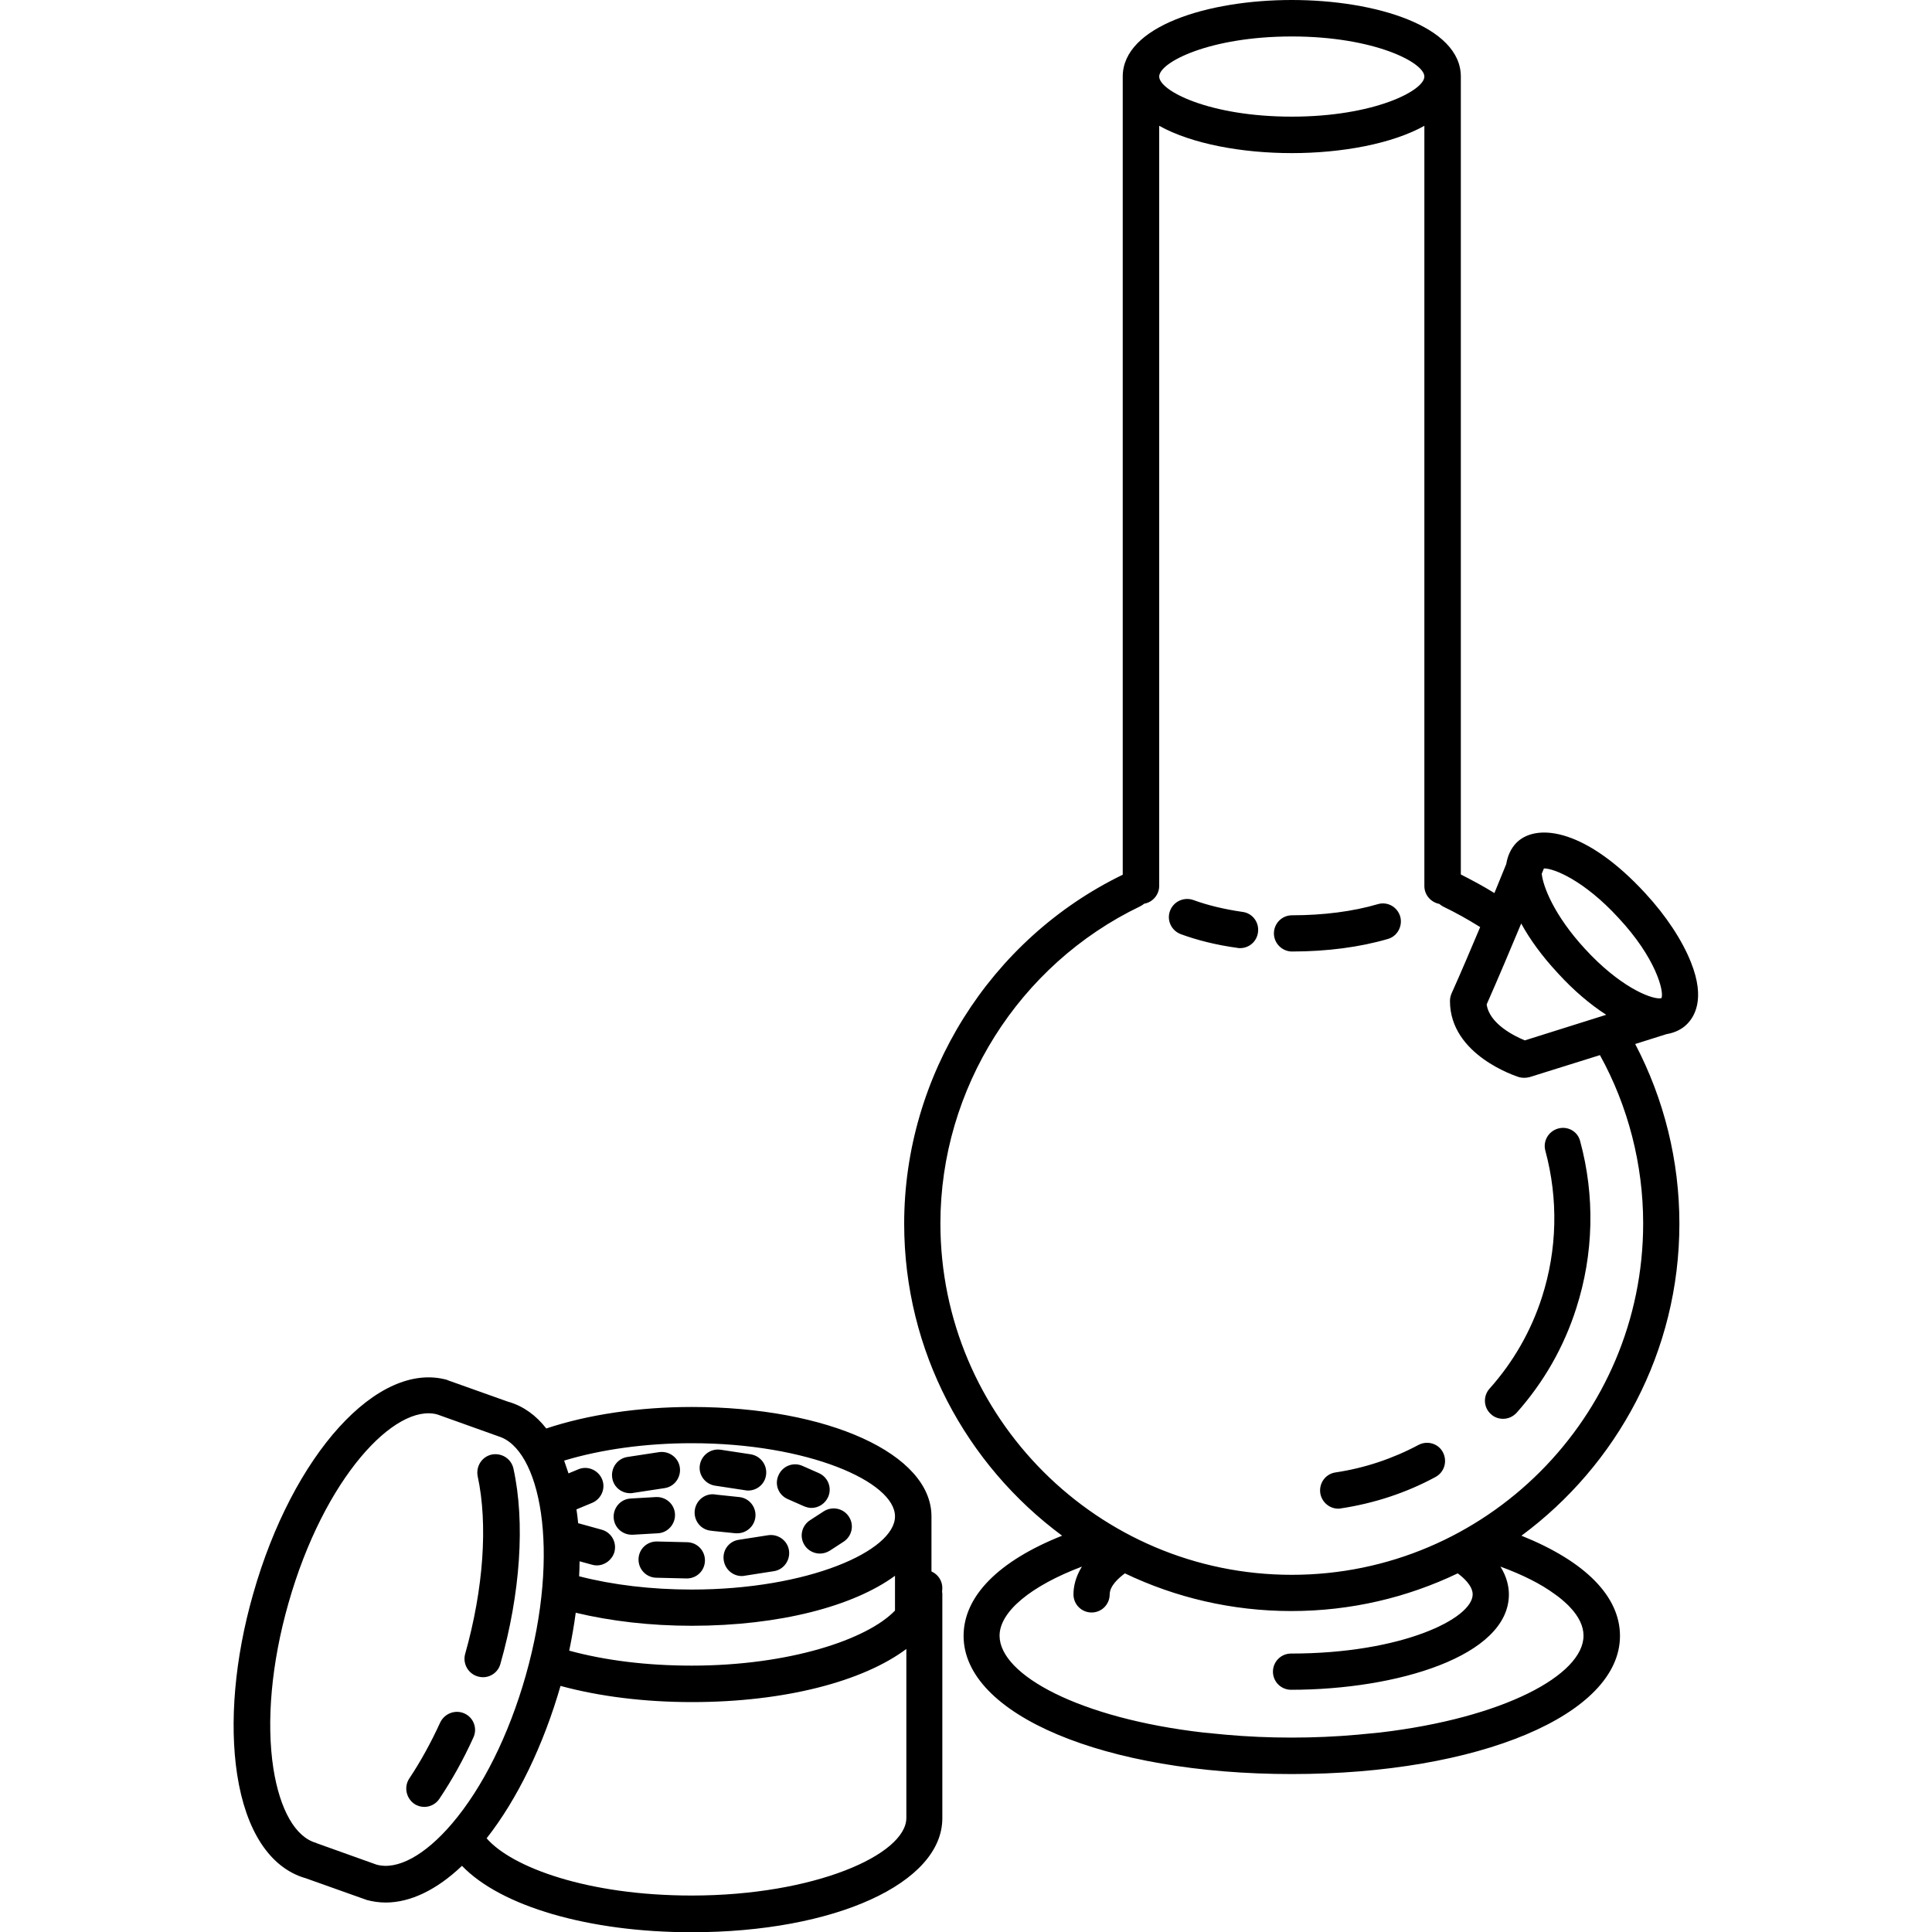<svg xmlns="http://www.w3.org/2000/svg" xmlns:xlink="http://www.w3.org/1999/xlink" id="Layer_1" x="0px" y="0px" viewBox="0 0 800 800" style="enable-background:new 0 0 800 800;" xml:space="preserve"><path id="Layer_1_00000074425961233517713170000001642083499055159708_" d="M700.2,398.5c-3.6-9.1-10.3-19.3-18.9-28.6 c-24-26.1-44.3-29.3-53-21.3l-0.1,0.1c-0.1,0.1-0.3,0.3-0.4,0.4c-2.1,2.2-3.5,5.1-4.1,8.7c-1.3,3.1-3,7.3-4.9,12 c-4.5-2.8-9.2-5.3-13.9-7.7V31.7c0-20.8-35.2-31.7-70-31.7s-70,10.9-70,31.7v330.5c-55,26.7-90.5,83.3-90.5,144.5 c0,52.9,25.8,99.9,65.4,129.2C413.4,646.4,399,661,399,677.4c0,32.6,58.4,57.2,135.9,57.2l0,0l0,0c77.5,0,135.9-24.6,135.9-57.2 c0-16.4-14.4-30.9-40.8-41.5c39.6-29.3,65.4-76.3,65.4-129.2c0-26-6.3-51.5-18.3-74.4l13-4.1c3.8-0.6,6.5-2.3,8-3.7 C701.6,421.3,706.3,413.8,700.2,398.5z M629.9,382.4c3.5,6.4,8.4,13.3,15.3,20.7c6.3,6.9,13.2,12.8,19.9,17.1l-33.7,10.6 c-4.4-1.8-14.7-6.9-15.8-14.9C620.5,404.8,625.6,392.7,629.9,382.4z M534.9,15.1c34.1,0,54.9,10.8,54.9,16.6S569,48.3,534.9,48.3 S480,37.6,480,31.7S500.9,15.1,534.9,15.1z M643.8,660.1C643.8,660.1,643.9,660.1,643.8,660.1c1.9,1.3,3.5,2.7,4.9,4l0.1,0.1 c0.5,0.4,0.9,0.9,1.3,1.3l0,0c3.7,3.9,5.6,7.9,5.6,11.8c0,16.3-33.2,34.1-84.3,40.1l-9.3,0.9c-8.9,0.8-18.1,1.2-27.3,1.2 s-18.4-0.4-27.3-1.2l-9.3-0.9c-51.1-5.9-84.3-23.8-84.3-40.1c0-9.9,12.9-20.6,34.1-28.6c-2.7,4.3-3.5,8.4-3.5,11.5 c0,4.2,3.4,7.5,7.5,7.5c4.2,0,7.5-3.4,7.5-7.5c0-3.5,3.7-6.8,6.3-8.7c20.9,10,44.3,15.6,68.9,15.6c24.7,0,48-5.6,68.9-15.6 c2.5,1.8,6.2,5.2,6.2,8.7c0,10-29.3,24.5-75.2,24.5c-4.2,0-7.5,3.4-7.5,7.5c0,4.2,3.4,7.5,7.5,7.5c43.7,0,90.2-13.9,90.2-39.5 c0-3.1-0.8-7.2-3.5-11.5C630.6,652.1,638.1,655.9,643.8,660.1z M680.4,506.6c0,80.2-65.3,145.5-145.5,145.5s-145.5-65.3-145.5-145.5 c0-55.7,32.5-107.2,82.7-131.3c0.6-0.3,1.2-0.7,1.7-1.1c3.5-0.6,6.2-3.7,6.2-7.4V52.1c13.5,7.5,34.3,11.3,54.9,11.3 c20.6,0,41.4-3.8,54.9-11.3v314.8c0,3.7,2.7,6.7,6.2,7.4c0.5,0.4,1,0.8,1.6,1.1c5.2,2.5,10.2,5.3,15,8.3c0.1,0.1,0.2,0.1,0.3,0.2 c-3.8,9-7.9,18.7-11.9,27.6c-0.4,1-0.6,2-0.6,3c0,22.4,27.4,31.1,28.5,31.5c0.7,0.2,1.5,0.3,2.2,0.3c0.8,0,1.5-0.1,2.3-0.3l29.1-9.1 C674.2,458.1,680.4,482.2,680.4,506.6z M688,413.3c-0.3,0-0.5,0.1-0.8,0.1c-4.1,0.1-16.7-5-30.9-20.5c-12.9-14-17.4-26-17.9-31.1 c0.3-0.8,0.7-1.6,0.9-2.2c4.1-0.1,16.7,5,30.9,20.5C685.6,396.6,689.1,410.4,688,413.3z M587.4,598.3c-10.7,5.7-22.3,9.6-34.4,11.4 c-4.1,0.6-6.9,4.4-6.3,8.6c0.6,3.7,3.8,6.4,7.4,6.4c0.4,0,0.7,0,1.1-0.1c13.8-2.1,27-6.4,39.2-13c3.7-2,5-6.5,3.1-10.2 S591,596.4,587.4,598.3z M645.2,467.3c-4,1.1-6.4,5.2-5.3,9.2c5.4,20,4.9,41-1.4,60.6c-4.5,14-11.8,26.8-21.7,37.9 c-2.8,3.1-2.5,7.9,0.6,10.6c1.4,1.3,3.2,1.9,5,1.9c2.1,0,4.1-0.9,5.6-2.5c11.3-12.7,19.6-27.3,24.7-43.3c7.2-22.4,7.8-46.4,1.6-69.2 C653.3,468.5,649.2,466.2,645.2,467.3z M514.5,377.6c-7.6-1.1-14.6-2.8-20.3-4.9c-3.9-1.4-8.2,0.5-9.7,4.4s0.5,8.2,4.4,9.7 c6.8,2.5,14.7,4.5,23.5,5.7c0.4,0.1,0.7,0.1,1.1,0.1c3.7,0,6.9-2.7,7.4-6.5C521.5,381.9,518.6,378.1,514.5,377.6z M579.8,379.5 c-1.2-4-5.3-6.3-9.3-5.1c-10.2,3-22.5,4.6-35.5,4.6c-4.2,0-7.5,3.4-7.5,7.5s3.4,7.5,7.5,7.5c14.4,0,28.1-1.8,39.7-5.2 C578.6,387.7,580.9,383.5,579.8,379.5z M385.7,650.7v-22.8c0-25.8-42.7-45.3-99.3-45.3c-22,0-43.1,3.2-60.2,8.9 c-4.2-5.4-9.4-9.2-15.5-11c0,0,0,0-0.1,0l-25-8.9c-0.1,0-0.2,0-0.2-0.1c-0.1,0-0.1-0.1-0.2-0.1c-28.7-8.1-64,30.8-80.4,88.7 c-7.6,26.6-9.9,53.2-6.6,74.7c3.6,23.3,13.5,38.4,27.9,42.8c0,0,0,0,0.1,0l25,8.9c0.1,0,0.2,0,0.3,0.1c0.1,0,0.1,0.1,0.2,0.1 c2.6,0.7,5.3,1.1,8,1.1c10.2,0,21.1-5.2,31.6-15.2c16,16.7,52.4,27.5,95.1,27.5c59.2,0,103.8-20.3,103.8-47.2v-93 c0-0.3-0.1-0.5-0.1-0.8c0-0.5,0.1-1,0.1-1.5C390.2,654.5,388.4,651.9,385.7,650.7z M238.4,667.8c14.6,3.5,31,5.4,48,5.4 c36.4,0,67-8.1,84.2-20.7v14.4c-11.5,12-43.8,22.8-84.2,22.8c-18.3,0-35.7-2.1-50.7-6.2C236.8,678.2,237.7,673,238.4,667.8z  M286.4,597.6c48.2,0,84.2,16,84.2,30.3s-36,30.3-84.2,30.3c-16.7,0-32.6-1.9-46.6-5.5c0.1-2.1,0.2-4.2,0.2-6.2l5.1,1.4 c0.7,0.2,1.3,0.3,2,0.3c3.3,0,6.3-2.2,7.3-5.5c1.1-4-1.2-8.2-5.3-9.3l-9.4-2.6c-0.1,0-0.2,0-0.3-0.1c-0.2-1.9-0.4-3.9-0.7-5.7 l6.5-2.7c3.8-1.6,5.7-6,4.1-9.8c-1.6-3.8-6-5.7-9.8-4.1l-4.1,1.7c-0.6-1.8-1.2-3.6-1.8-5.3C248.8,600.2,267.2,597.6,286.4,597.6z  M155.9,772.1l-24.6-8.8c-0.1,0-0.2,0-0.2-0.1c-0.1,0-0.1-0.1-0.2-0.1c-8.6-2.4-15-13.7-17.7-30.8c-3-19.4-0.8-43.7,6.2-68.3 c14.8-52.2,44.3-83.1,61.7-78.3l24.6,8.8c0.1,0,0.2,0,0.3,0.1c0.1,0,0.1,0.1,0.2,0.1c17.3,4.9,26.3,46.8,11.5,99.1 c-7,24.6-17.8,46.4-30.6,61.4C175.9,768.3,164.5,774.5,155.9,772.1z M286.4,784.9c-43.1,0-74.5-11.7-84.9-23.7 c12.8-16.3,23.5-38.5,30.6-63.1c16.2,4.4,34.9,6.7,54.4,6.7c38.5,0,70.9-8.6,88.8-22v70C375.2,768,337.2,784.9,286.4,784.9z  M192.3,709.5c-3.8-1.7-8.2,0-10,3.7c-3.9,8.5-8.2,16.3-12.8,23.2c-2.3,3.4-1.4,8.1,2,10.5c1.3,0.9,2.8,1.3,4.2,1.3 c2.4,0,4.8-1.2,6.2-3.3c5.1-7.6,9.9-16.1,14.1-25.4C197.8,715.7,196.1,711.2,192.3,709.5z M197.9,694.2c0.7,0.2,1.4,0.3,2.1,0.3 c3.3,0,6.3-2.2,7.2-5.5c8.3-29.2,10.3-58.7,5.4-80.9c-0.9-4.1-4.9-6.6-9-5.8c-4.1,0.9-6.6,4.9-5.8,9c4.3,19.9,2.4,46.7-5.2,73.6 C191.5,688.9,193.9,693.1,197.9,694.2z M260.9,618.3c0.4,0,0.8,0,1.2-0.1l13.1-2c4.1-0.6,6.9-4.5,6.3-8.6s-4.5-6.9-8.6-6.3l-13.1,2 c-4.1,0.6-6.9,4.5-6.3,8.6C254,615.6,257.2,618.3,260.9,618.3z M296.2,615.2l12.5,1.9c0.4,0.1,0.8,0.1,1.1,0.1 c3.7,0,6.9-2.7,7.4-6.4c0.6-4.1-2.2-7.9-6.3-8.6l-12.5-1.9c-4.1-0.6-7.9,2.2-8.6,6.3S292,614.6,296.2,615.2z M326.1,620.7l6.8,3 c1,0.4,2,0.7,3.1,0.7c2.9,0,5.6-1.7,6.9-4.5c1.7-3.8,0-8.2-3.8-9.9l-6.8-3c-3.8-1.7-8.2,0-9.9,3.8 C320.6,614.6,322.3,619,326.1,620.7z M335.4,629.5c-3.5,2.3-4.5,6.9-2.2,10.4c1.4,2.2,3.9,3.4,6.3,3.4c1.4,0,2.8-0.4,4.1-1.2 l5.7-3.7c3.5-2.3,4.5-6.9,2.2-10.4s-6.9-4.4-10.4-2.2L335.4,629.5z M271.9,638.3c-4.1,0-7.4,3.2-7.5,7.3c-0.1,4.2,3.2,7.6,7.3,7.7 l12.5,0.3c0.1,0,0.1,0,0.2,0c4.1,0,7.4-3.2,7.5-7.3c0.1-4.2-3.2-7.6-7.3-7.7l-12.5-0.3C272,638.3,271.9,638.3,271.9,638.3z  M299.7,646.2c0.6,3.7,3.8,6.4,7.4,6.4c0.4,0,0.8,0,1.1-0.1l12.2-1.9c4.1-0.6,6.9-4.5,6.3-8.6s-4.5-6.9-8.6-6.3l-12.2,1.9 C301.8,638.2,299,642,299.7,646.2z M293.1,633.6c0.7,0.2,1.2,0.3,11.5,1.3c0.3,0,0.5,0,0.7,0c3.8,0,7.1-2.9,7.5-6.8 c0.4-4.1-2.6-7.8-6.7-8.2c-3.8-0.4-8.4-0.9-9.5-1c-3.8-0.8-7.6,1.5-8.7,5.4C286.8,628.3,289.1,632.5,293.1,633.6z M279.5,627 c-0.2-4.2-3.8-7.3-7.9-7.1l-10.4,0.6c-4.2,0.2-7.3,3.8-7.1,7.9c0.2,4,3.5,7.1,7.5,7.1c0.1,0,0.3,0,0.4,0l10.4-0.6 C276.5,634.7,279.7,631.1,279.5,627z"></path><g id="Layer_2_00000084503740183605436680000001133953685883349894_"></g></svg>